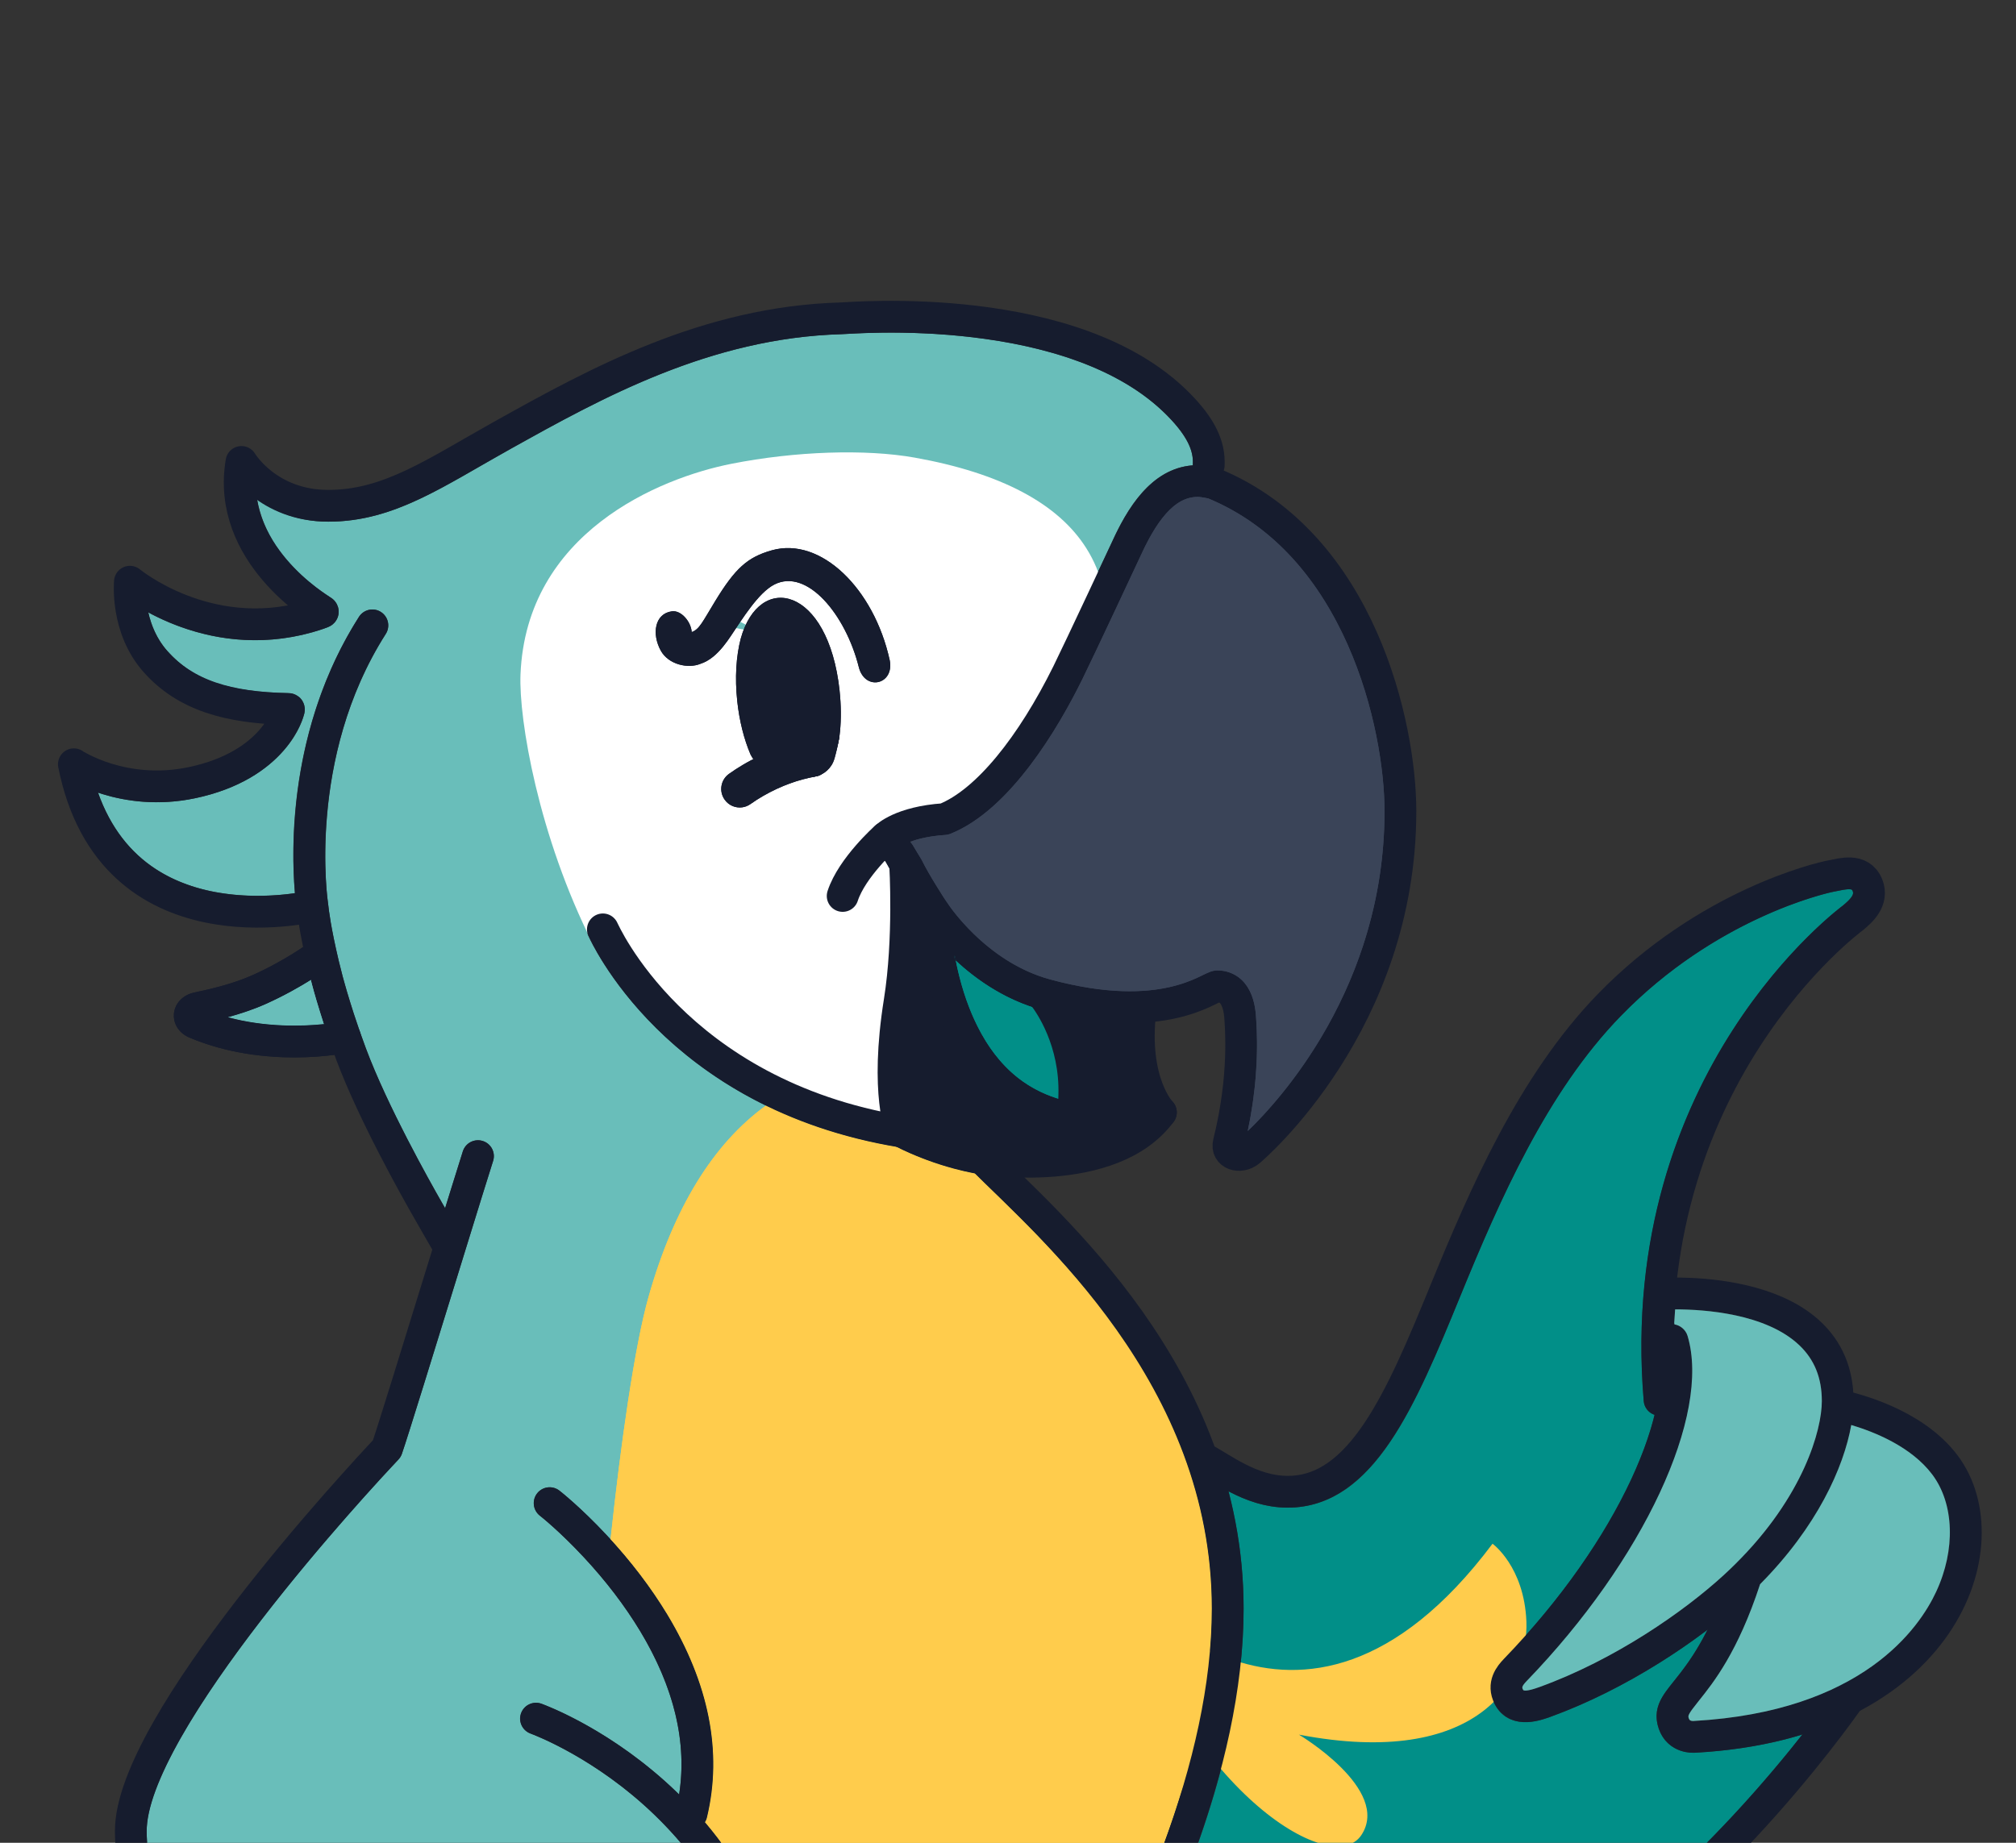 <svg width="70" height="64" viewBox="0 0 70 64" fill="none" xmlns="http://www.w3.org/2000/svg">
<rect x="0" y="0" width="70" height="64" fill="#333333" stroke="none"/>
<g clip-path="url(#clip0_778_20301)">
<path d="M63.993 31.448C63.794 31.597 61.919 33.039 60.156 35.786C58.475 38.402 56.578 42.76 57.074 48.66C57.093 48.887 57.247 49.07 57.45 49.137C56.893 51.421 55.188 54.541 52.221 57.611C51.885 57.96 51.555 58.516 51.9 59.184C52.142 59.652 52.538 59.807 52.954 59.807C53.245 59.807 53.549 59.731 53.815 59.634L53.829 59.628C55.902 58.877 57.839 57.701 59.289 56.601C58.848 57.48 58.435 57.996 58.121 58.388C57.709 58.901 57.354 59.346 57.599 60.046C57.814 60.66 58.361 60.873 58.795 60.873C58.819 60.873 58.843 60.873 58.867 60.871C60.305 60.791 61.534 60.563 62.583 60.242C60.877 62.411 57.625 66.128 53.756 68.468C51.566 69.794 49.324 70.494 47.275 70.494C43.21 70.494 41.262 68.499 40.263 67.315C42.201 63.054 43.18 59.217 43.18 55.864C43.18 54.42 42.986 53.063 42.653 51.794C43.22 52.091 43.907 52.361 44.712 52.361C47.698 52.361 49.151 48.809 50.69 45.049C52.127 41.537 53.743 37.891 56.277 35.286C59.714 31.749 63.651 30.971 63.69 30.964C63.734 30.957 63.783 30.947 63.836 30.936C64.285 30.842 64.305 30.892 64.329 30.949C64.37 31.049 64.328 31.168 63.993 31.448Z" fill="#018F88"/>
<path d="M18.419 60.205C18.65 60.292 20.741 61.111 22.739 63.043C25.433 65.65 26.76 69.014 26.683 73.041C26.683 73.065 26.683 73.098 26.682 73.138C26.678 75.621 25.706 78.035 23.95 79.936C23.011 80.95 21.838 81.84 20.461 82.58C20.076 82.786 19.67 82.984 19.253 83.164C19.245 83.168 19.236 83.172 19.228 83.177C19.223 83.179 19.217 83.182 19.212 83.184C15.626 84.956 11.103 85.095 9.799 85.095H9.787C9.712 85.096 2.318 85.22 -2.245 81.239C-2.354 81.144 -2.444 80.956 -2.449 80.875C-2.397 80.795 -2.204 80.827 -2.121 80.846C-2.104 80.849 -2.093 80.851 -2.088 80.852C-0.636 81.116 0.913 81.249 2.516 81.249C4.87 81.249 7.307 80.959 9.761 80.387L9.833 80.369C10.936 80.513 12.173 80.599 13.595 80.599C17.602 80.599 20.66 79.558 21.245 79.345C21.526 79.246 21.678 78.94 21.587 78.654C21.493 78.365 21.182 78.206 20.892 78.299C20.89 78.3 20.879 78.304 20.861 78.311C20.529 78.432 17.5 79.496 13.595 79.496C9.95 79.496 7.566 78.906 5.533 78.269C1.14 76.891 0.245 73.899 0.167 71.935C0.279 72.11 0.395 72.279 0.514 72.439C1.028 73.128 1.526 73.655 2.038 74.052C3.683 75.327 5.821 75.973 8.393 75.973C9.065 75.973 10.475 75.915 12.378 75.535C12.677 75.475 12.87 75.186 12.811 74.887C12.751 74.588 12.46 74.394 12.162 74.454C10.352 74.816 9.024 74.87 8.393 74.87C6.071 74.87 4.16 74.301 2.712 73.181C2.281 72.846 1.851 72.388 1.398 71.779C1.25 71.582 1.107 71.366 0.972 71.14C0.754 70.769 0.563 70.379 0.404 69.98C0.375 69.904 0.346 69.828 0.318 69.753C0.316 69.748 0.315 69.744 0.313 69.739L0.288 69.669C0.285 69.661 0.282 69.653 0.28 69.646C0.248 69.556 0.218 69.465 0.189 69.378C0.173 69.322 0.183 69.258 0.217 69.211C0.252 69.164 0.31 69.134 0.368 69.134C0.392 69.134 0.403 69.136 0.403 69.136L0.434 69.145C0.463 69.154 0.489 69.16 0.518 69.168C1.421 69.405 2.658 69.541 4.194 69.571H4.205C4.427 69.575 4.655 69.577 4.89 69.577C5.865 69.577 6.768 69.46 7.571 69.23C8.748 68.897 9.734 68.327 10.497 67.54C10.57 67.466 10.637 67.393 10.701 67.32C10.9 67.09 11.082 66.844 11.243 66.586C11.311 66.477 11.376 66.365 11.438 66.251C11.774 65.62 11.89 65.112 11.912 65.007C11.974 64.719 11.797 64.431 11.509 64.358C11.215 64.282 10.914 64.46 10.839 64.755C10.837 64.764 10.834 64.775 10.832 64.783C10.824 64.826 10.739 65.219 10.466 65.729C10.417 65.821 10.364 65.913 10.307 66.002C10.177 66.211 10.029 66.412 9.87 66.596C9.822 66.651 9.768 66.708 9.709 66.769C9.143 67.352 8.422 67.792 7.563 68.079L7.488 68.026C7.349 67.929 7.217 67.826 7.093 67.724C6.181 66.963 5.093 65.628 5.093 63.589C5.093 60.727 10.588 54.133 13.835 50.689C13.888 50.631 13.929 50.564 13.955 50.49C14.165 49.882 15.134 46.74 15.842 44.445L16.136 43.49C16.649 41.825 16.962 40.819 17.121 40.32C17.213 40.03 17.054 39.719 16.764 39.628C16.474 39.535 16.163 39.695 16.071 39.985C15.954 40.352 15.755 40.991 15.455 41.96L15.342 41.764C14.913 41.016 13.455 38.419 12.708 36.418C12.636 36.228 12.569 36.04 12.504 35.857C12.498 35.841 12.494 35.826 12.488 35.812C12.416 35.603 12.348 35.401 12.284 35.205C12.203 34.951 12.124 34.702 12.049 34.447C11.943 34.092 11.846 33.728 11.76 33.364C11.484 32.196 11.419 31.625 11.395 31.41C11.394 31.401 11.393 31.392 11.392 31.384C11.374 31.266 10.663 26.302 13.395 22.016C13.558 21.759 13.483 21.418 13.226 21.254C12.969 21.091 12.629 21.166 12.464 21.423C10 25.29 10.109 29.54 10.24 31.02C9.3 31.155 7.151 31.299 5.444 30.207C4.506 29.608 3.823 28.709 3.403 27.528C4.211 27.799 5.394 28.016 6.787 27.72C9.137 27.222 10.29 25.832 10.563 24.791C10.567 24.78 10.569 24.769 10.571 24.758C10.604 24.595 10.566 24.426 10.467 24.295C10.452 24.275 10.435 24.257 10.418 24.238C10.312 24.133 10.165 24.073 10.024 24.073C7.891 24.031 6.708 23.62 5.81 22.609C5.436 22.189 5.245 21.695 5.149 21.27C6.305 21.894 8.373 22.652 10.843 21.959C11.042 21.904 11.234 21.841 11.387 21.78C11.397 21.777 11.408 21.772 11.418 21.767C11.597 21.686 11.72 21.525 11.751 21.341C11.756 21.309 11.759 21.277 11.759 21.245C11.759 21.057 11.666 20.878 11.508 20.771C11.496 20.762 11.479 20.751 11.457 20.737C9.688 19.589 9.092 18.309 8.93 17.34C9.505 17.743 10.325 18.117 11.398 18.117C13.324 18.117 14.807 17.264 16.685 16.183C17.025 15.988 17.377 15.785 17.747 15.579C20.818 13.867 24.639 11.737 29.211 11.606C29.235 11.606 29.282 11.602 29.352 11.599C31.03 11.5 32.65 11.555 34.165 11.764C37.034 12.16 39.176 13.06 40.533 14.437C41.355 15.272 41.438 15.78 41.418 16.13C41.417 16.14 41.417 16.151 41.417 16.161C39.94 16.27 39.11 17.721 38.613 18.817C38.596 18.852 36.968 22.34 36.573 23.137C35.338 25.631 33.918 27.36 32.664 27.903C31.204 28.019 30.558 28.518 30.4 28.662L30.397 28.665C30.397 28.665 30.39 28.669 30.387 28.673C30.255 28.79 29.091 29.847 28.734 30.947C28.639 31.236 28.798 31.547 29.087 31.641C29.377 31.736 29.688 31.577 29.782 31.288C29.936 30.814 30.368 30.273 30.72 29.895L30.744 29.923C30.775 29.972 30.847 30.103 30.883 30.171C30.907 30.668 30.988 32.841 30.693 34.688C30.392 36.571 30.449 37.835 30.566 38.599C24.005 37.187 21.692 32.599 21.441 32.061C21.425 32.025 21.413 32.005 21.41 32.001C21.383 31.955 21.351 31.915 21.313 31.878C21.093 31.668 20.743 31.677 20.534 31.897C20.365 32.075 20.337 32.334 20.447 32.538C20.688 33.05 22.358 36.323 26.595 38.396C27.865 39.017 29.365 39.531 31.127 39.83H31.129C32.325 40.431 33.418 40.673 33.847 40.751C34.03 40.933 34.235 41.133 34.45 41.34H34.452C37.117 43.928 42.077 48.742 42.077 55.864C42.077 56.881 41.977 57.923 41.799 58.975C41.606 60.114 41.319 61.264 40.962 62.408C38.224 71.188 31.385 79.606 31.299 79.711C31.287 79.726 31.275 79.742 31.265 79.758H25.53C26.986 77.822 27.78 75.511 27.785 73.14C27.786 73.108 27.786 73.082 27.786 73.063C27.858 69.288 26.718 65.937 24.476 63.287C24.507 63.237 24.531 63.182 24.545 63.121C24.558 63.066 24.572 63.01 24.583 62.955C24.767 62.116 24.812 61.261 24.718 60.394C24.567 58.98 24.049 57.534 23.167 56.071C22.627 55.178 21.965 54.301 21.2 53.462C21.159 53.418 21.117 53.373 21.076 53.328C20.143 52.328 19.429 51.774 19.421 51.768C19.181 51.583 18.836 51.627 18.649 51.867C18.463 52.108 18.507 52.454 18.747 52.642C18.754 52.646 19.411 53.16 20.269 54.081C21.037 54.904 21.694 55.765 22.223 56.641C23.408 58.607 23.864 60.516 23.58 62.324C23.556 62.299 23.531 62.274 23.505 62.25C21.393 60.207 19.22 59.328 18.806 59.173L18.775 59.164C18.494 59.079 18.196 59.23 18.097 59.506C17.997 59.783 18.135 60.09 18.409 60.201L18.419 60.206V60.205Z" fill="#69BEBA"/>
<path d="M38.245 20.904V20.906C38.143 21.121 38.037 21.346 37.93 21.572C37.897 21.641 37.864 21.712 37.831 21.781C37.796 21.858 37.759 21.935 37.724 22.009C37.679 22.104 37.635 22.198 37.592 22.288C37.561 22.354 37.531 22.416 37.501 22.479C37.423 22.646 37.349 22.8 37.284 22.936C37.276 22.952 37.269 22.969 37.261 22.984C37.249 23.009 37.238 23.033 37.227 23.056C37.209 23.091 37.193 23.125 37.177 23.157C37.133 23.25 37.096 23.326 37.068 23.382C37.067 23.385 37.066 23.387 37.065 23.389C36.437 24.655 35.728 25.79 34.986 26.677C34.585 27.158 34.173 27.565 33.76 27.881H33.759C33.437 28.129 33.113 28.32 32.793 28.447C31.277 28.548 30.764 29.078 30.764 29.078C30.767 29.083 31.302 29.771 31.373 29.887C31.388 29.913 31.439 30.001 31.502 30.111C31.53 30.939 31.5 33.144 31.238 34.775C31.181 35.136 31.137 35.472 31.105 35.785C30.846 38.271 31.304 39.3 31.304 39.3C23.42 38 20.935 32.279 20.934 32.278L20.585 32.78C18.698 29.048 18.009 24.987 18.073 23.421C18.274 18.511 22.879 16.605 25.395 16.108C27.609 15.67 30.051 15.588 31.764 15.894C34.74 16.426 36.746 17.486 37.725 19.049C37.999 19.484 38.178 19.932 38.29 20.379C38.322 20.506 38.303 20.684 38.245 20.904Z" fill="white"/>
<path d="M24.97 21.481C24.97 21.481 24.983 21.487 24.991 21.491C24.964 21.486 24.953 21.48 24.97 21.481Z" fill="#69BEBA" stroke="#69BEBA" stroke-width="0.441" stroke-miterlimit="10"/>
<path d="M42.078 55.864C42.078 56.874 41.98 57.907 41.804 58.951C41.804 58.96 41.804 58.968 41.8 58.975C41.638 60.14 41.358 61.289 40.963 62.408C38.224 71.19 31.387 79.606 31.3 79.711C31.288 79.726 31.276 79.742 31.266 79.758H25.531C26.988 77.822 27.782 75.511 27.786 73.14C27.787 73.108 27.787 73.082 27.787 73.063C27.859 69.289 26.72 65.938 24.477 63.287C24.508 63.237 24.532 63.182 24.547 63.121C24.56 63.066 24.573 63.01 24.584 62.955C24.768 62.116 24.814 61.261 24.72 60.395C24.569 58.98 24.05 57.534 23.168 56.071C22.628 55.178 21.966 54.301 21.201 53.462C21.555 50.12 22.04 46.731 22.522 45.033C23.394 41.952 24.764 39.723 26.596 38.396C27.867 39.017 29.366 39.531 31.128 39.83H31.131C32.326 40.431 33.42 40.673 33.849 40.752C34.032 40.934 34.237 41.133 34.452 41.34L34.454 41.343C37.119 43.929 42.078 48.744 42.078 55.864Z" fill="#FFCC4C"/>
<path d="M42.077 55.864C42.077 56.874 41.979 57.907 41.803 58.951C41.803 58.96 41.803 58.968 41.799 58.975C41.637 60.14 41.357 61.289 40.962 62.408C38.223 71.19 31.386 79.606 31.299 79.711C31.287 79.726 31.275 79.742 31.265 79.758H25.53C26.987 77.822 27.781 75.511 27.785 73.14C27.786 73.108 27.786 73.082 27.786 73.063C27.858 69.289 26.719 65.938 24.476 63.287C24.507 63.237 24.531 63.182 24.546 63.121C24.559 63.066 24.572 63.01 24.583 62.955C24.767 62.116 24.812 61.261 24.719 60.395C24.568 58.98 24.049 57.534 23.167 56.071C22.627 55.178 21.965 54.301 21.2 53.462C21.554 50.12 22.039 46.731 22.521 45.033C23.393 41.952 24.763 39.723 26.596 38.396C27.866 39.017 29.365 39.531 31.128 39.83H31.13C32.325 40.431 33.419 40.673 33.848 40.752C34.031 40.934 34.236 41.133 34.451 41.34L34.453 41.343C37.118 43.929 42.077 48.744 42.077 55.864Z" fill="#FFCC4C"/>
<path fill-rule="evenodd" clip-rule="evenodd" d="M38.954 54.959C38.954 54.959 45.065 62.622 51.824 53.614C51.824 53.614 52.922 54.404 53 56.314C53.083 58.34 51.33 61.438 45.103 60.245C45.103 60.245 48.309 62.151 47.272 63.73C46.234 65.309 41.086 62.052 38.955 54.958L38.954 54.959Z" fill="#FFCC4C"/>
<path d="M28.972 26.352C28.881 26.672 28.617 26.911 28.291 26.973C27.722 27.081 27.134 27.279 26.494 27.646C26.348 27.73 26.203 27.823 26.06 27.924C25.971 27.988 25.87 28.026 25.77 28.039C25.542 28.069 25.306 27.976 25.163 27.774C24.956 27.485 25.023 27.084 25.312 26.877C25.469 26.764 25.629 26.662 25.789 26.567C26.174 26.337 26.568 26.159 26.955 26.019C27.527 25.812 28.087 25.691 28.597 25.625C28.69 25.613 29.185 25.368 29.142 25.614C29.091 25.901 29.03 26.151 28.973 26.352H28.972Z" fill="#161C2E"/>
<path d="M29.152 23.992C29.206 24.494 29.209 24.969 29.167 25.402C29.103 26.123 28.735 26.91 28.361 26.958C27.986 27.007 27.773 27.061 27.343 27.228C27.052 27.341 26.324 26.706 26.061 26.206C25.832 25.671 25.672 25.03 25.599 24.353C25.512 23.536 25.561 22.789 25.719 22.184C26.364 19.844 28.761 20.354 29.153 23.992H29.152Z" fill="#161C2E"/>
<path d="M26.801 19.112C25.953 19.35 25.529 19.739 24.839 20.867C24.393 21.597 24.288 21.856 24.017 21.953C23.999 21.602 23.657 21.187 23.331 21.231C22.734 21.31 22.622 22.015 22.945 22.599C23.214 23.084 23.892 23.23 24.32 23.055C24.641 22.951 24.898 22.712 25.106 22.457C25.206 22.335 25.294 22.21 25.372 22.094C25.776 21.496 26.33 20.586 26.886 20.301C28.02 19.721 29.361 21.341 29.819 23.167C30.032 24.018 31.065 23.781 30.892 22.925C30.344 20.436 28.497 18.634 26.801 19.112Z" fill="#161C2E"/>
<path d="M33 31.296L32.999 31.295C33.016 31.367 33.017 31.367 33 31.296Z" fill="#161C2E" stroke="#161C2E" stroke-width="0.441" stroke-miterlimit="10"/>
<path d="M38.654 38.166C38.442 38.189 38.197 38.204 37.925 38.199C38.016 37.34 37.8 36.356 37.426 35.474C37.518 35.487 37.612 35.497 37.707 35.506C37.996 35.534 38.265 35.551 38.514 35.562C38.435 36.515 38.466 37.322 38.607 37.972C38.622 38.04 38.638 38.104 38.654 38.165V38.166Z" fill="#161C2E" stroke="#161C2E" stroke-width="0.441" stroke-miterlimit="10"/>
<path d="M36.656 38.001C36.312 37.899 35.963 37.746 35.626 37.525C34.512 36.797 33.762 35.495 33.39 33.643C34.105 34.268 34.897 34.744 35.753 35.063C35.753 35.063 36.706 36.214 36.657 38.002L36.656 38.001Z" fill="#018F88" stroke="#018F88" stroke-width="0.331" stroke-miterlimit="10"/>
<path d="M33.212 29.057C35.201 27.96 36.484 26.04 37.842 23.297C38.245 22.486 38.654 21.603 39.088 20.648C39.212 20.378 39.339 20.102 39.465 19.82L39.676 19.358C40.558 17.417 41.448 17.266 41.986 17.41C41.99 17.411 41.993 17.411 41.996 17.413C43.823 17.369 48.087 21.914 48.087 27.907C48.087 34.68 43.923 38.736 43.396 39.1C43.802 37.342 43.786 35.733 43.681 35.029C43.592 34.435 43.36 34.023 43.012 33.836C42.704 33.671 42.448 33.612 42.227 33.612C41.909 33.612 41.66 33.734 41.429 33.849C41.212 33.957 40.923 34.1 40.416 34.194C40.259 34.224 40.081 34.248 39.878 34.266C39.733 34.278 39.577 34.287 39.405 34.291C39.189 34.297 38.95 34.295 38.686 34.283C38.425 34.273 38.138 34.255 37.824 34.225C37.392 34.185 36.977 34.105 36.579 33.986C35.984 33.809 35.426 33.545 34.905 33.193C34.198 32.719 33.563 32.086 32.998 31.295C32.997 31.295 32.997 31.294 32.997 31.294C32.952 31.23 32.907 31.164 32.861 31.099C32.577 30.679 32.344 30.262 32.157 29.88C32.157 29.88 31.935 29.41 31.903 29.334C31.903 29.334 32.235 29.105 33.21 29.057H33.212Z" fill="#3A4458" stroke="#3A4458" stroke-width="0.441" stroke-miterlimit="10"/>
<path d="M11.979 36.019C11.979 36.019 9.293 36.589 6.787 35.525C6.5 35.403 6.522 35.08 6.868 35.009C7.569 34.863 8.319 34.672 9.006 34.366C10.208 33.829 11.094 33.167 11.094 33.167" fill="#69BEBA"/>
<path d="M11.979 36.019C11.979 36.019 9.293 36.589 6.787 35.525C6.5 35.403 6.522 35.08 6.868 35.009C7.569 34.863 8.319 34.672 9.006 34.366C10.208 33.829 11.094 33.167 11.094 33.167" stroke="#161C2E" stroke-width="1.103" stroke-linecap="round" stroke-linejoin="round"/>
<path d="M63.819 48.805C64.346 48.915 66.444 49.427 67.534 50.882C69.571 53.594 67.508 59.841 58.836 60.322C58.786 60.325 58.292 60.355 58.12 59.865C57.772 58.874 59.409 58.833 60.745 54.354" stroke="#161C2E" stroke-width="1.103" stroke-linecap="round" stroke-linejoin="round"/>
<path d="M52.391 58.931C52.172 58.505 52.428 58.191 52.618 57.994C56.658 53.812 58.797 49.007 58.069 46.556C58.065 46.543 58.052 46.539 58.052 46.539C57.747 46.488 57.577 46.227 57.582 45.917L57.65 44.934C57.846 44.926 63.809 44.537 63.809 48.658C63.809 49.849 63.052 52.516 60.222 55.11C58.664 56.539 56.184 58.187 53.642 59.108C53.358 59.21 52.67 59.47 52.391 58.929V58.931Z" stroke="#161C2E" stroke-width="1.103" stroke-linecap="round" stroke-linejoin="round"/>
<path d="M41.77 50.65C42.396 50.953 43.408 51.809 44.714 51.809C47.272 51.809 48.643 48.597 50.181 44.839C51.532 41.537 53.213 37.647 55.882 34.901C59.269 31.418 63.189 30.494 63.596 30.421C63.934 30.361 64.596 30.139 64.841 30.739C65.055 31.268 64.607 31.656 64.335 31.881C64.335 31.881 56.688 37.474 57.624 48.614" stroke="#161C2E" stroke-width="1.103" stroke-linecap="round" stroke-linejoin="round"/>
<path d="M39.613 67.397C40.598 68.591 42.628 71.045 47.273 71.045C49.572 71.045 51.92 70.224 54.041 68.941C59.816 65.448 64.277 58.889 64.277 58.889" stroke="#161C2E" stroke-width="1.103" stroke-linecap="round" stroke-linejoin="round"/>
<path d="M20.933 32.277C20.933 32.277 20.936 32.28 20.936 32.281C20.958 32.318 23.42 38 31.304 39.3C31.304 39.3 30.723 37.995 31.238 34.775C31.586 32.597 31.429 30.035 31.429 30.035L31.392 29.955C31.385 29.939 31.228 29.64 31.178 29.581L30.754 29.085C30.754 29.085 29.581 30.128 29.259 31.117M19.085 52.205C19.114 52.227 19.799 52.766 20.673 53.705C21.466 54.556 22.146 55.448 22.696 56.356C24.077 58.648 24.519 60.88 24.01 62.992M34.114 40.238C36.371 42.512 42.629 47.759 42.629 55.865C42.629 66.771 31.725 80.061 31.726 80.061M18.609 59.688C18.876 59.788 27.428 62.951 27.235 73.052C27.226 73.504 27.372 77.047 24.355 80.31M9.744 79.825L9.636 79.85C7.225 80.412 4.83 80.698 2.517 80.698C0.948 80.698 -0.567 80.568 -1.989 80.31C-2.038 80.301 -2.744 80.111 -2.969 80.689C-3.087 80.99 -2.847 81.447 -2.607 81.655C2.177 85.829 9.8 85.647 9.8 85.647C10.865 85.647 15.686 85.551 19.474 83.671M-0.201 69.936C-0.201 69.936 -1.93 76.507 5.368 78.795C7.363 79.42 9.826 80.047 13.595 80.047C17.836 80.047 21.028 78.835 21.062 78.824M-0.201 69.936L-0.239 69.833V69.831C-0.273 69.735 -0.305 69.638 -0.336 69.541C-0.405 69.317 -0.365 69.071 -0.226 68.884C-0.087 68.695 0.135 68.583 0.369 68.583C0.434 68.583 0.499 68.591 0.562 68.608L0.573 68.611C0.6 68.619 0.627 68.627 0.654 68.633C1.519 68.862 2.711 68.991 4.206 69.019H4.213C4.432 69.024 4.658 69.026 4.891 69.026C5.813 69.026 6.664 68.917 7.421 68.7C8.504 68.393 9.407 67.873 10.105 67.153C10.169 67.088 10.23 67.022 10.285 66.96C10.467 66.749 10.632 66.524 10.776 66.295C10.834 66.201 10.894 66.1 10.952 65.992C11.282 65.372 11.373 64.892 11.373 64.892M-0.201 69.936C-0.17 70.019 -0.14 70.102 -0.106 70.185C0.063 70.613 0.266 71.026 0.498 71.42C0.641 71.66 0.795 71.893 0.956 72.109C1.363 72.655 1.83 73.193 2.376 73.616C3.922 74.814 5.947 75.421 8.394 75.421C8.911 75.421 10.312 75.386 12.271 74.995M7.431 68.66L7.171 68.477C7.022 68.372 6.877 68.261 6.741 68.147C5.738 67.31 4.542 65.84 4.542 63.589C4.542 59.863 12.512 51.288 13.434 50.31C13.64 49.714 14.602 46.597 15.315 44.283C15.415 43.96 15.514 43.64 15.61 43.328C16.037 41.944 16.413 40.73 16.597 40.153M41.969 16.162C42.009 15.475 41.688 14.823 40.926 14.05C37.3 10.368 29.59 11.044 29.196 11.056C24.536 11.189 20.706 13.298 17.48 15.097C15.105 16.421 13.51 17.566 11.399 17.566C9.287 17.566 8.384 16.043 8.384 16.043C7.842 19.231 11.068 21.132 11.201 21.229C11.205 21.231 11.21 21.236 11.208 21.25C11.208 21.253 11.204 21.26 11.191 21.265C11.191 21.265 11.009 21.34 10.695 21.428C7.176 22.416 4.511 20.203 4.511 20.203C4.511 20.203 4.353 21.8 5.398 22.975C6.443 24.151 7.926 24.583 10.014 24.624C10.02 24.624 10.027 24.627 10.028 24.628C10.031 24.633 10.034 24.639 10.031 24.65C10.012 24.725 9.545 26.572 6.673 27.181C4.278 27.688 2.566 26.544 2.565 26.543C3.882 33.167 10.847 31.471 10.847 31.471M10.847 31.471C10.847 31.471 10.027 26.274 12.93 21.719M10.847 31.471C10.877 31.734 10.948 32.322 11.223 33.49C11.312 33.864 11.412 34.24 11.521 34.605C11.595 34.857 11.672 35.1 11.759 35.373C11.889 35.775 12.035 36.191 12.191 36.611C12.954 38.651 14.43 41.281 14.864 42.038L15.59 43.303" stroke="#161C2E" stroke-width="1.103" stroke-linecap="round" stroke-linejoin="round"/>
<path d="M39.601 35.06C39.292 37.596 40.309 38.633 40.309 38.633C40.309 38.633 37.488 39.622 35.2 38.01C32.466 36.082 32.433 31.659 32.433 31.658" stroke="#161C2E" stroke-width="1.103" stroke-linecap="round" stroke-linejoin="round"/>
<path d="M30.765 29.079C30.765 29.079 31.279 28.549 32.795 28.448C34.291 27.854 35.837 25.872 37.07 23.384C37.472 22.571 39.115 19.052 39.115 19.052C39.824 17.491 40.6 16.707 41.599 16.707C41.788 16.707 42.125 16.784 42.125 16.785L42.13 16.788C47.253 18.896 48.626 25.235 48.626 28.172C48.626 35.498 43.519 39.865 43.376 39.981C43.053 40.243 42.564 40.092 42.666 39.689C43.253 37.347 43.074 35.593 43.063 35.351C43.053 35.255 43.027 34.255 42.273 34.255C42.002 34.255 40.431 35.666 36.317 34.548C33.81 33.867 32.403 31.615 32.402 31.615C32.348 31.538 31.789 30.679 31.516 30.12C31.516 30.12 31.235 29.661 31.23 29.65" stroke="#161C2E" stroke-width="1.103" stroke-linecap="round" stroke-linejoin="round"/>
<path d="M40.309 38.633C38.583 40.978 34.113 40.237 34.113 40.237C34.113 40.237 32.776 40.057 31.305 39.301" stroke="#161C2E" stroke-width="1.103" stroke-linecap="round" stroke-linejoin="round"/>
<path d="M28.972 26.352C28.881 26.672 28.617 26.911 28.291 26.973C27.722 27.081 27.134 27.279 26.494 27.646C26.348 27.73 26.203 27.823 26.06 27.924C25.971 27.988 25.87 28.026 25.77 28.039C25.542 28.069 25.306 27.976 25.163 27.774C24.956 27.485 25.023 27.084 25.312 26.877C25.469 26.764 25.629 26.662 25.789 26.567C26.174 26.337 26.568 26.159 26.955 26.019C27.527 25.812 28.087 25.691 28.597 25.625C28.69 25.613 29.185 25.368 29.142 25.614C29.091 25.901 29.03 26.151 28.973 26.352H28.972Z" fill="#161C2E"/>
<path d="M29.152 23.992C29.206 24.494 29.209 24.969 29.167 25.402C29.103 26.123 28.735 26.91 28.361 26.958C27.986 27.007 27.773 27.061 27.343 27.228C27.052 27.341 26.324 26.706 26.061 26.206C25.832 25.671 25.672 25.03 25.599 24.353C25.512 23.536 25.561 22.789 25.719 22.184C26.364 19.844 28.761 20.354 29.153 23.992H29.152Z" fill="#161C2E"/>
<path d="M26.801 19.112C25.953 19.35 25.529 19.739 24.839 20.867C24.393 21.597 24.288 21.856 24.017 21.953C23.999 21.602 23.657 21.187 23.331 21.231C22.734 21.31 22.622 22.015 22.945 22.599C23.214 23.084 23.892 23.23 24.32 23.055C24.641 22.951 24.898 22.712 25.106 22.457C25.206 22.335 25.294 22.21 25.372 22.094C25.776 21.496 26.33 20.586 26.886 20.301C28.02 19.721 29.361 21.341 29.819 23.167C30.032 24.018 31.065 23.781 30.892 22.925C30.344 20.436 28.497 18.634 26.801 19.112Z" fill="#161C2E"/>
<path d="M11.244 35.568C10.516 35.643 9.237 35.688 7.908 35.329C8.335 35.213 8.789 35.065 9.229 34.869C9.878 34.578 10.437 34.255 10.791 34.033C10.853 34.279 10.921 34.523 10.992 34.761C11.071 35.025 11.151 35.28 11.235 35.542C11.237 35.551 11.241 35.559 11.244 35.568Z" fill="#69BEBA"/>
<path d="M11.613 36.635C11.281 36.679 10.796 36.725 10.218 36.725C9.189 36.725 7.864 36.581 6.569 36.032C6.212 35.881 6.004 35.554 6.039 35.199C6.074 34.838 6.354 34.551 6.752 34.468C7.334 34.347 8.09 34.169 8.778 33.862C9.552 33.516 10.195 33.112 10.524 32.891C10.56 33.064 10.602 33.256 10.65 33.467C10.661 33.516 10.674 33.567 10.686 33.617C10.719 33.756 10.753 33.895 10.789 34.033C10.435 34.255 9.876 34.578 9.228 34.869C8.788 35.065 8.334 35.213 7.907 35.329C9.236 35.688 10.515 35.643 11.242 35.568C11.299 35.742 11.358 35.921 11.422 36.103C11.483 36.277 11.546 36.454 11.613 36.635Z" fill="#161C2E"/>
<path d="M67.227 55.283C66.651 56.524 64.672 59.445 58.804 59.77C58.674 59.777 58.653 59.717 58.64 59.682C58.607 59.586 58.597 59.557 58.981 59.077C59.493 58.438 60.342 57.379 61.114 55.02C63.096 53.024 64.021 50.957 64.28 49.491C65.058 49.722 66.358 50.233 67.093 51.211C67.855 52.226 67.908 53.824 67.227 55.283Z" fill="#69BEBA"/>
<path d="M63.258 48.66C63.258 49.659 62.623 51.978 60.243 54.332C60.115 54.458 59.983 54.583 59.85 54.706C58.482 55.959 56.084 57.639 53.454 58.592L53.438 58.597C53.037 58.743 52.925 58.718 52.896 58.702C52.896 58.702 52.891 58.696 52.88 58.679C52.847 58.615 52.825 58.573 53.014 58.378C57.065 54.184 59.413 49.147 58.597 46.399C58.534 46.189 58.354 46.033 58.144 45.997C58.139 45.987 58.134 45.968 58.133 45.94L58.164 45.475C59.179 45.475 61.317 45.618 62.477 46.721C63.003 47.221 63.258 47.855 63.258 48.66Z" fill="#69BEBA"/>
<path d="M33.163 33.223L33.132 33.196L33.16 33.339C33.17 33.348 33.18 33.357 33.19 33.367C33.18 33.318 33.172 33.271 33.163 33.223Z" fill="#018F88"/>
<path d="M36.821 38.005L36.816 38.178C36.378 38.051 35.936 37.855 35.517 37.559C34.084 36.548 33.46 34.722 33.19 33.367C33.854 33.981 34.771 34.638 35.917 35.003V35.005C36.102 35.248 36.867 36.361 36.821 38.005Z" fill="#018F88"/>
<path d="M32.913 31.387C32.89 31.356 32.876 31.334 32.869 31.324C32.887 31.343 32.9 31.366 32.913 31.387Z" fill="#161C2E"/>
<path d="M33.189 33.367C33.179 33.357 33.169 33.348 33.16 33.339L33.131 33.196L33.162 33.222C33.171 33.271 33.179 33.318 33.189 33.367Z" fill="#161C2E"/>
<path d="M33.163 33.223L33.132 33.196L33.16 33.339C33.17 33.348 33.18 33.357 33.19 33.367C33.18 33.318 33.172 33.271 33.163 33.223Z" fill="#161C2E"/>
<path d="M39.715 38.315C39.03 38.434 37.96 38.519 36.865 38.21L36.87 38.026C36.92 36.279 36.09 35.097 35.89 34.839V34.837C35.979 34.865 36.07 34.891 36.163 34.915C37.367 35.236 38.386 35.371 39.241 35.392C39.157 36.765 39.432 37.718 39.715 38.315Z" fill="#161C2E" stroke="#161C2E" stroke-width="0.239"/>
<path d="M48.073 28.169C48.073 34.288 44.407 38.245 43.323 39.28C43.602 37.973 43.7 36.668 43.616 35.396C43.613 35.364 43.612 35.34 43.611 35.324C43.611 35.316 43.61 35.304 43.609 35.298V35.284C43.504 33.816 42.558 33.701 42.27 33.701C42.097 33.701 41.959 33.768 41.77 33.861C41.196 34.141 39.67 34.887 36.458 34.013C34.45 33.467 33.184 31.779 32.919 31.395C32.917 31.394 32.916 31.393 32.916 31.391C32.915 31.39 32.914 31.389 32.914 31.387C32.901 31.366 32.888 31.343 32.87 31.324C32.87 31.321 32.868 31.32 32.867 31.318C32.865 31.315 32.862 31.311 32.86 31.308C32.858 31.305 32.855 31.302 32.852 31.298C32.83 31.266 32.684 31.042 32.511 30.76C32.336 30.477 32.136 30.137 32.008 29.875C31.995 29.848 31.981 29.826 31.971 29.81C31.923 29.73 31.741 29.434 31.709 29.378C31.691 29.346 31.67 29.317 31.647 29.29C31.633 29.269 31.62 29.25 31.606 29.234C31.874 29.135 32.27 29.034 32.83 28.997C32.888 28.992 32.944 28.98 32.997 28.959C35.081 28.13 36.752 25.263 37.562 23.627C37.963 22.818 39.546 19.428 39.615 19.279C40.439 17.466 41.141 17.257 41.598 17.257C41.664 17.257 41.826 17.283 41.955 17.311C44.059 18.189 45.686 19.897 46.794 22.391C47.736 24.515 48.073 26.768 48.073 28.169Z" fill="#3A4458"/>
<path d="M37.352 39.778C37.353 39.778 37.356 39.778 37.359 39.777C37.361 39.777 37.363 39.776 37.364 39.776C37.407 39.769 37.45 39.762 37.492 39.753L37.491 39.752C37.687 39.712 37.883 39.664 38.076 39.604L38.187 39.608V39.321L38.048 39.363C37.088 39.328 35.976 39.086 34.951 38.363C32.966 36.964 32.314 34.371 32.101 32.84L31.863 32.85C31.83 33.497 31.77 34.187 31.665 34.844C31.288 37.203 31.52 38.49 31.641 38.941L31.655 38.994L31.704 39.017C32.901 39.594 33.972 39.779 34.145 39.806H34.147C34.154 39.807 34.16 39.809 34.164 39.809C34.166 39.81 34.169 39.81 34.171 39.81H34.174L34.188 39.813H34.191L34.203 39.815V39.813C34.207 39.814 34.211 39.817 34.214 39.817C34.218 39.818 34.221 39.818 34.225 39.818C34.239 39.82 34.262 39.822 34.275 39.824V39.825C34.295 39.828 34.317 39.831 34.341 39.834C34.343 39.834 34.345 39.835 34.348 39.836C34.35 39.836 34.354 39.835 34.358 39.836L34.359 39.837C34.361 39.837 34.362 39.837 34.363 39.837V39.838C34.375 39.839 34.387 39.84 34.406 39.843L34.414 39.843H34.435C34.451 39.846 34.469 39.847 34.481 39.848V39.849C34.501 39.853 34.522 39.854 34.533 39.855C34.537 39.856 34.542 39.855 34.55 39.856C34.556 39.857 34.565 39.857 34.574 39.858V39.859C34.611 39.862 34.647 39.866 34.685 39.87H34.688C34.709 39.872 34.733 39.873 34.759 39.875C34.764 39.876 34.773 39.876 34.782 39.877V39.878C34.791 39.879 34.798 39.879 34.803 39.88H34.812C34.85 39.883 34.889 39.885 34.926 39.888C34.946 39.89 34.966 39.891 34.983 39.892L35.425 39.912C35.583 39.916 35.752 39.917 35.929 39.914C35.985 39.913 36.044 39.911 36.103 39.909L36.102 39.908C36.168 39.906 36.235 39.903 36.301 39.9H36.303C36.337 39.898 36.371 39.895 36.406 39.893L36.405 39.892C36.465 39.889 36.526 39.886 36.588 39.881L37.011 39.834L37.01 39.833C37.023 39.831 37.036 39.829 37.046 39.827L37.047 39.828C37.098 39.821 37.151 39.812 37.202 39.803L37.203 39.804C37.238 39.799 37.276 39.792 37.315 39.784L37.315 39.785C37.321 39.784 37.327 39.783 37.333 39.782C37.339 39.781 37.346 39.779 37.352 39.778ZM37.352 39.778H37.353L37.352 39.779V39.778ZM34.181 39.811C34.182 39.811 34.184 39.811 34.188 39.811C34.184 39.811 34.18 39.81 34.178 39.81C34.178 39.81 34.179 39.811 34.181 39.811Z" fill="#161C2E" stroke="#161C2E" stroke-width="0.239"/>
</g>
<defs>
<clipPath id="clip0_778_20301">
<rect width="70" height="64" fill="white"/>
</clipPath>
</defs>
</svg>
